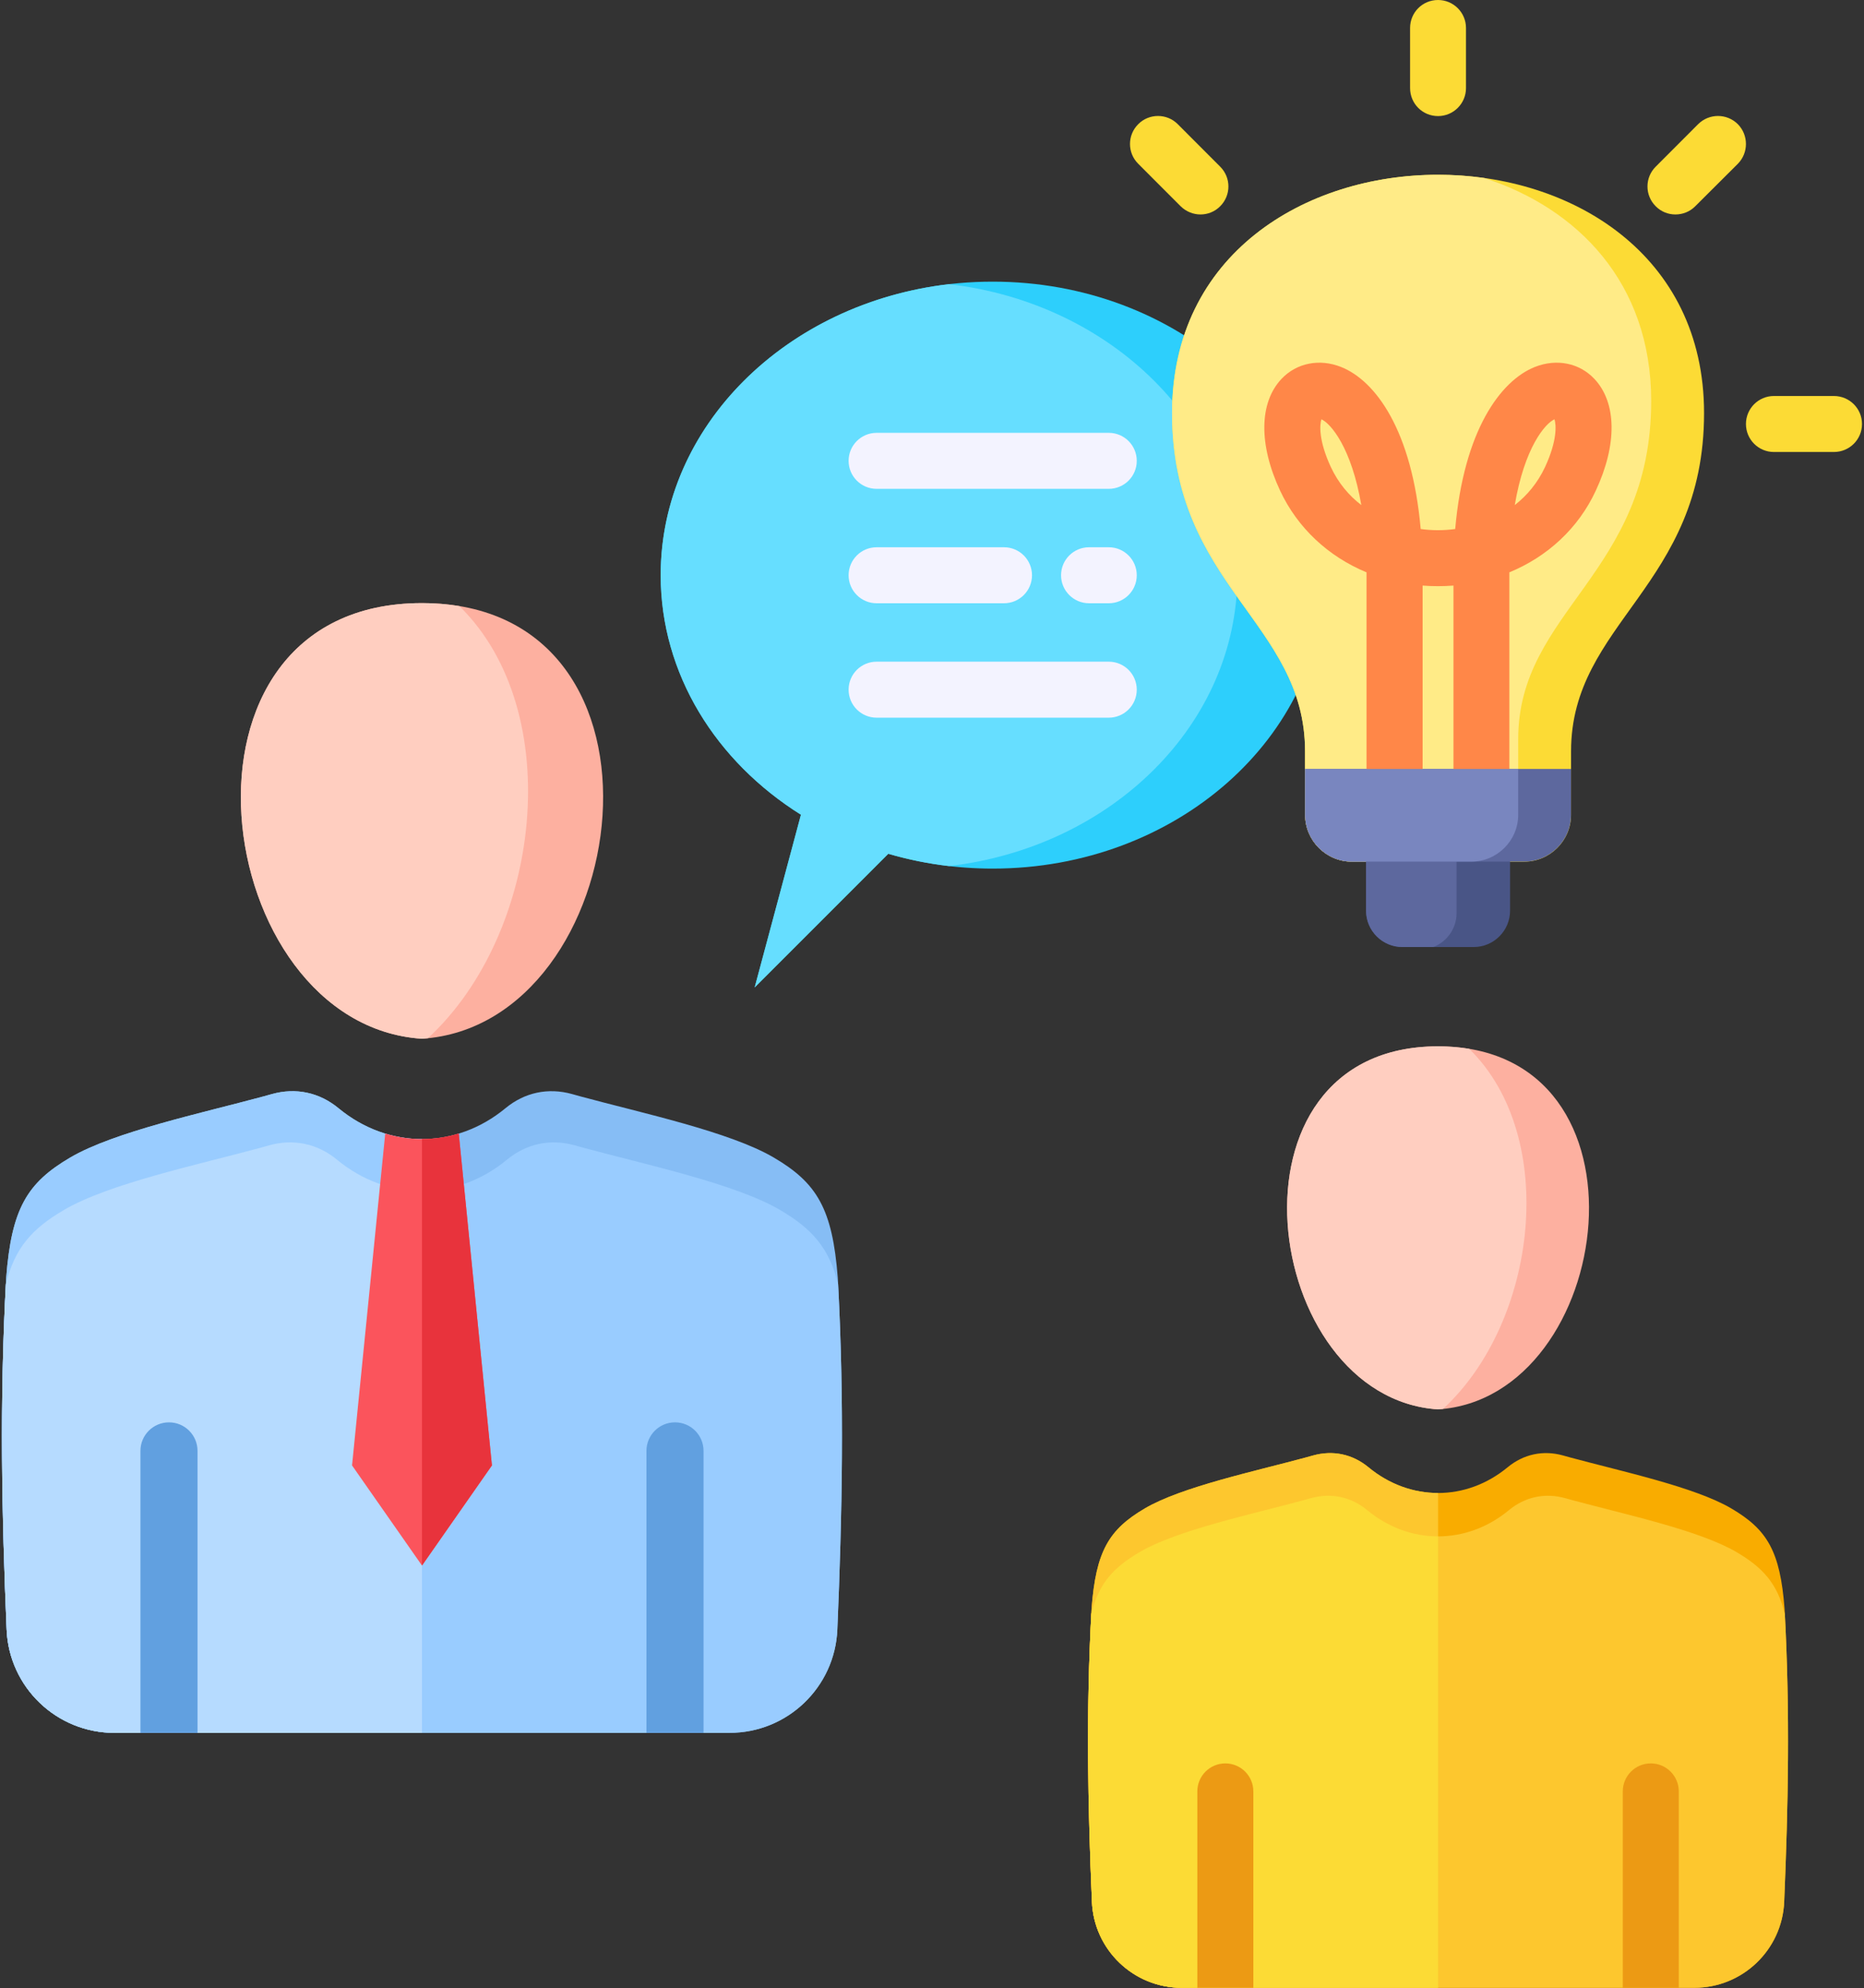 <svg width="466" height="497" viewBox="0 0 466 497" fill="none" xmlns="http://www.w3.org/2000/svg">
<rect x="0" y="0" width="466" height="497" fill="#333333" stroke="none"/>
<path fill-rule="evenodd" clip-rule="evenodd" d="M446.05 475.372C447.074 451.113 447.538 427.509 446.139 402.113C445.034 387.739 441.818 382.337 432.794 377.047C423.65 371.686 405.464 367.815 392.617 364.339L390.777 363.827C385.797 362.44 380.891 363.483 376.906 366.776C366.527 375.353 352.502 375.353 342.122 366.776C338.137 363.483 333.231 362.44 328.251 363.827L326.411 364.339C313.564 367.815 295.378 371.686 286.234 377.047C277.21 382.338 273.994 387.739 272.889 402.113C271.49 427.509 271.954 451.113 272.978 475.372C273.486 487.405 283.385 496.895 295.429 496.895H423.598C435.642 496.895 445.542 487.406 446.05 475.372Z" fill="#F9AC00"/>
<path fill-rule="evenodd" clip-rule="evenodd" d="M446.05 475.372C447.056 451.533 447.521 428.326 446.21 403.431C444.342 395.876 440.788 391.886 434.087 387.957C424.781 382.501 406.275 378.562 393.202 375.025L391.329 374.504C386.261 373.092 381.269 374.154 377.213 377.505C366.651 386.234 352.379 386.233 341.816 377.505C337.76 374.154 332.768 373.092 327.7 374.504L325.827 375.025C312.754 378.562 294.247 382.502 284.942 387.957C278.241 391.886 274.687 395.876 272.819 403.431C271.507 428.326 271.973 451.533 272.979 475.372C273.487 487.405 283.386 496.895 295.43 496.895H423.599C435.643 496.895 445.542 487.406 446.05 475.372Z" fill="#FDC72E"/>
<path fill-rule="evenodd" clip-rule="evenodd" d="M359.515 373.208C353.414 373.208 347.313 371.064 342.123 366.775C338.138 363.482 333.232 362.439 328.252 363.826L326.411 364.338C313.565 367.814 295.379 371.685 286.235 377.046C277.211 382.336 273.995 387.738 272.89 402.113C271.491 427.508 271.955 451.113 272.979 475.372C273.487 487.405 283.386 496.895 295.43 496.895H359.515V373.208Z" fill="#FDC72E"/>
<path fill-rule="evenodd" clip-rule="evenodd" d="M272.82 403.431C271.508 428.326 271.974 451.533 272.98 475.372C273.488 487.405 283.387 496.895 295.431 496.895H359.516V384.05C353.307 384.05 347.099 381.868 341.817 377.504C337.761 374.153 332.769 373.091 327.701 374.503L325.828 375.024C312.755 378.561 294.248 382.501 284.943 387.956C278.242 391.885 274.688 395.875 272.82 403.43V403.431Z" fill="#FCDB35"/>
<path fill-rule="evenodd" clip-rule="evenodd" d="M359.515 352.305C315.218 349.432 303.52 261.554 359.515 261.554C415.51 261.554 403.812 349.432 359.515 352.305Z" fill="#FDB0A0"/>
<path fill-rule="evenodd" clip-rule="evenodd" d="M359.515 352.305C315.218 349.432 303.52 261.554 359.515 261.554C362.281 261.554 364.876 261.777 367.316 262.185C389.819 284.245 384.348 330.437 360.761 352.186C360.347 352.228 359.935 352.278 359.515 352.305Z" fill="#FFCEC0"/>
<path fill-rule="evenodd" clip-rule="evenodd" d="M209.339 407.337C210.568 378.226 211.124 349.901 209.446 319.427C208.12 302.178 204.261 295.696 193.432 289.347C182.459 282.914 160.636 278.269 145.22 274.097L143.012 273.482C137.036 271.817 131.148 273.069 126.367 277.021C113.912 287.314 97.082 287.313 84.627 277.021C79.845 273.069 73.958 271.817 67.982 273.482L65.773 274.097C50.357 278.268 28.534 282.914 17.561 289.347C6.733 295.696 2.873 302.178 1.547 319.427C-0.131 349.901 0.425 378.227 1.654 407.337C2.264 421.777 14.142 433.164 28.595 433.164H182.398C196.851 433.164 208.729 421.777 209.339 407.337Z" fill="#86BDF5"/>
<path fill-rule="evenodd" clip-rule="evenodd" d="M209.339 407.337C210.547 378.73 211.105 350.882 209.531 321.008C207.289 311.942 203.025 307.154 194.983 302.439C183.816 295.892 161.609 291.165 145.921 286.92L143.674 286.294C137.593 284.6 131.602 285.875 126.735 289.895C114.061 300.37 96.934 300.369 84.259 289.895C79.392 285.874 73.402 284.599 67.32 286.294L65.073 286.92C49.385 291.165 27.177 295.892 16.011 302.439C7.969 307.154 3.705 311.942 1.463 321.008C-0.111 350.882 0.447 378.731 1.655 407.337C2.265 421.777 14.143 433.164 28.596 433.164H182.398C196.851 433.164 208.729 421.777 209.339 407.337Z" fill="#99CCFF"/>
<path fill-rule="evenodd" clip-rule="evenodd" d="M105.497 284.74C98.176 284.74 90.854 282.166 84.627 277.021C79.845 273.069 73.958 271.817 67.982 273.482L65.773 274.097C50.357 278.268 28.534 282.914 17.561 289.347C6.732 295.695 2.873 302.178 1.547 319.427C-0.131 349.901 0.425 378.227 1.654 407.337C2.263 421.777 14.142 433.164 28.595 433.164H105.496L105.497 284.74Z" fill="#99CCFF"/>
<path fill-rule="evenodd" clip-rule="evenodd" d="M1.463 321.008C-0.111 350.882 0.447 378.73 1.655 407.337C2.264 421.777 14.143 433.164 28.595 433.164H105.496V297.75C98.046 297.75 90.595 295.131 84.258 289.895C79.391 285.874 73.401 284.599 67.319 286.294L65.072 286.92C49.384 291.165 27.176 295.892 16.01 302.439C7.968 307.154 3.705 311.942 1.463 321.008Z" fill="#B6DBFF"/>
<path fill-rule="evenodd" clip-rule="evenodd" d="M105.497 259.657C52.341 256.209 38.303 150.756 105.497 150.756C172.691 150.756 158.653 256.21 105.497 259.657Z" fill="#FDB0A0"/>
<path fill-rule="evenodd" clip-rule="evenodd" d="M105.497 259.657C52.341 256.209 38.303 150.756 105.497 150.756C108.817 150.756 111.93 151.023 114.858 151.513C141.861 177.985 135.296 233.415 106.993 259.515C106.496 259.566 106.002 259.624 105.497 259.657Z" fill="#FFCEC0"/>
<path fill-rule="evenodd" clip-rule="evenodd" d="M96.308 283.353L88.012 366.315L105.497 391.342L122.982 366.315L114.686 283.354C108.67 285.184 102.326 285.184 96.309 283.354L96.308 283.353Z" fill="#FB545C"/>
<path fill-rule="evenodd" clip-rule="evenodd" d="M105.497 391.342L122.982 366.315L114.686 283.353C111.678 284.268 108.587 284.725 105.497 284.725V391.341V391.342Z" fill="#E8333C"/>
<path fill-rule="evenodd" clip-rule="evenodd" d="M35.109 433.165V362.681C35.109 358.74 38.304 355.545 42.245 355.545C46.186 355.545 49.381 358.74 49.381 362.681V433.165H35.109ZM161.613 433.165H175.885V362.681C175.885 358.74 172.69 355.545 168.749 355.545C164.808 355.545 161.613 358.74 161.613 362.681V433.165Z" fill="#61A0E0"/>
<path fill-rule="evenodd" clip-rule="evenodd" d="M248.171 70.403C294.011 70.403 331.171 103.248 331.171 143.764C331.171 184.28 294.011 217.125 248.171 217.125C239.053 217.125 230.28 215.822 222.074 213.421L188.668 246.826L200.235 203.658C179.019 190.369 165.172 168.496 165.172 143.764C165.172 103.248 202.332 70.403 248.172 70.403H248.171Z" fill="#2DCFFC"/>
<path fill-rule="evenodd" clip-rule="evenodd" d="M237.248 216.494C232.022 215.886 226.948 214.847 222.074 213.421L188.668 246.827L200.235 203.659C179.019 190.37 165.171 168.497 165.171 143.765C165.171 106.52 196.575 75.76 237.255 71.036C277.935 75.76 309.339 106.52 309.339 143.765C309.339 181.01 277.931 211.773 237.248 216.494Z" fill="#66DEFF"/>
<path fill-rule="evenodd" clip-rule="evenodd" d="M219.152 122.197C215.286 122.197 212.152 119.063 212.152 115.197C212.152 111.331 215.286 108.197 219.152 108.197H277.192C281.058 108.197 284.192 111.331 284.192 115.197C284.192 119.063 281.058 122.197 277.192 122.197H219.152ZM219.152 179.4C215.286 179.4 212.152 176.266 212.152 172.4C212.152 168.534 215.286 165.4 219.152 165.4H277.192C281.058 165.4 284.192 168.534 284.192 172.4C284.192 176.266 281.058 179.4 277.192 179.4H219.152ZM219.152 150.798C215.286 150.798 212.152 147.664 212.152 143.798C212.152 139.932 215.286 136.798 219.152 136.798H251C254.866 136.798 258 139.932 258 143.798C258 147.664 254.866 150.798 251 150.798H219.152ZM272.263 150.798C268.397 150.798 265.263 147.664 265.263 143.798C265.263 139.932 268.397 136.798 272.263 136.798H277.192C281.058 136.798 284.192 139.932 284.192 143.798C284.192 147.664 281.058 150.798 277.192 150.798H272.263Z" fill="#F3F3FF"/>
<path fill-rule="evenodd" clip-rule="evenodd" d="M299.334 496.895V447.799C299.334 443.933 302.468 440.799 306.334 440.799C310.2 440.799 313.334 443.933 313.334 447.799V496.895H299.334ZM405.696 496.895H419.696V447.799C419.696 443.933 416.562 440.799 412.696 440.799C408.83 440.799 405.696 443.933 405.696 447.799V496.895Z" fill="#EC9A14"/>
<path fill-rule="evenodd" clip-rule="evenodd" d="M326.265 203.695C326.265 210.131 331.532 215.398 337.968 215.398H381.061C387.498 215.398 392.764 210.132 392.764 203.695V187.802C392.764 155.593 426.014 146.545 426.014 103.259C426.014 63.544 392.764 43.686 359.514 43.686C326.264 43.686 293.014 63.544 293.014 103.259C293.014 146.545 326.264 155.593 326.264 187.802V203.695H326.265Z" fill="#FCDB35"/>
<path fill-rule="evenodd" clip-rule="evenodd" d="M326.265 203.695C326.265 210.131 331.532 215.398 337.968 215.398H367.845C374.281 215.398 379.548 210.132 379.548 203.695V184.782C379.548 152.573 412.798 143.525 412.798 100.239C412.798 70.583 394.257 52.002 371.021 44.49C367.22 43.957 363.367 43.686 359.514 43.686C326.264 43.686 293.014 63.544 293.014 103.259C293.014 146.545 326.264 155.593 326.264 187.802V203.694L326.265 203.695Z" fill="#FFEB87"/>
<path fill-rule="evenodd" clip-rule="evenodd" d="M377.515 204.044H341.515V227.664C341.515 232.649 345.595 236.729 350.58 236.729H368.45C373.435 236.729 377.515 232.65 377.515 227.664V204.044Z" fill="#495586"/>
<path fill-rule="evenodd" clip-rule="evenodd" d="M364.14 204.044H341.516V227.664C341.516 232.649 345.596 236.729 350.581 236.729H358.33C361.72 235.414 364.14 232.112 364.14 228.273V204.044Z" fill="#5D689E"/>
<path fill-rule="evenodd" clip-rule="evenodd" d="M392.747 203.682C392.747 210.114 387.483 215.379 381.05 215.379H337.98C331.547 215.379 326.283 210.115 326.283 203.682V192.217H392.747V203.682Z" fill="#5D689E"/>
<path fill-rule="evenodd" clip-rule="evenodd" d="M367.852 215.379H337.98C331.547 215.379 326.283 210.115 326.283 203.682V192.217H379.549V203.682C379.549 210.114 374.285 215.379 367.852 215.379Z" fill="#7986BF"/>
<path fill-rule="evenodd" clip-rule="evenodd" d="M388.623 104.813C386.261 105.859 381.104 111.942 378.694 126.253C381.731 123.886 384.382 120.763 386.261 116.748C389.346 110.091 389.057 106.196 388.623 104.813ZM330.349 104.813C329.915 106.196 329.626 110.091 332.711 116.747C334.591 120.762 337.242 123.886 340.327 126.252C337.869 111.941 332.711 105.858 330.35 104.812L330.349 104.813ZM363.366 192.22V146.377C360.811 146.575 358.16 146.575 355.654 146.377V192.22H341.628V143.065C332.132 139.137 324.42 132.027 320.034 122.667C314.636 111.108 314.78 100.659 320.371 94.716C324.131 90.725 329.867 89.582 335.265 91.732C343.893 95.159 353.003 107.58 355.172 132.24C358.112 132.63 360.86 132.63 363.8 132.24C365.969 107.581 375.127 95.159 383.707 91.732C389.154 89.582 394.842 90.725 398.601 94.716C404.192 100.659 404.337 111.109 398.938 122.667C394.6 132.028 386.888 139.137 377.344 143.065V192.22H363.366Z" fill="#FF8748"/>
<path fill-rule="evenodd" clip-rule="evenodd" d="M300.127 53.609C298.344 53.609 296.56 52.929 295.162 51.56L284.558 40.942C281.811 38.209 281.811 33.779 284.558 31.041C287.257 28.308 291.74 28.308 294.439 31.041L305.043 41.66C307.79 44.393 307.79 48.827 305.043 51.56C303.693 52.929 301.91 53.609 300.126 53.609H300.127ZM458.465 112.987H443.475C439.619 112.987 436.486 109.854 436.486 105.988C436.486 102.122 439.619 98.989 443.475 98.989H458.465C462.369 98.989 465.502 102.122 465.502 105.988C465.502 109.854 462.369 112.987 458.465 112.987ZM418.844 53.609C417.06 53.609 415.277 52.929 413.928 51.56C411.18 48.827 411.18 44.393 413.928 41.66L424.532 31.041C427.28 28.308 431.714 28.308 434.461 31.041C437.16 33.779 437.16 38.208 434.461 40.942L423.809 51.56C422.459 52.929 420.676 53.609 418.844 53.609ZM359.509 29.017C355.605 29.017 352.52 25.879 352.52 22.013V6.999C352.52 3.133 355.605 0 359.509 0C363.365 0 366.498 3.133 366.498 6.999V22.014C366.498 25.88 363.365 29.017 359.509 29.017Z" fill="#FCDB35"/>
</svg>
